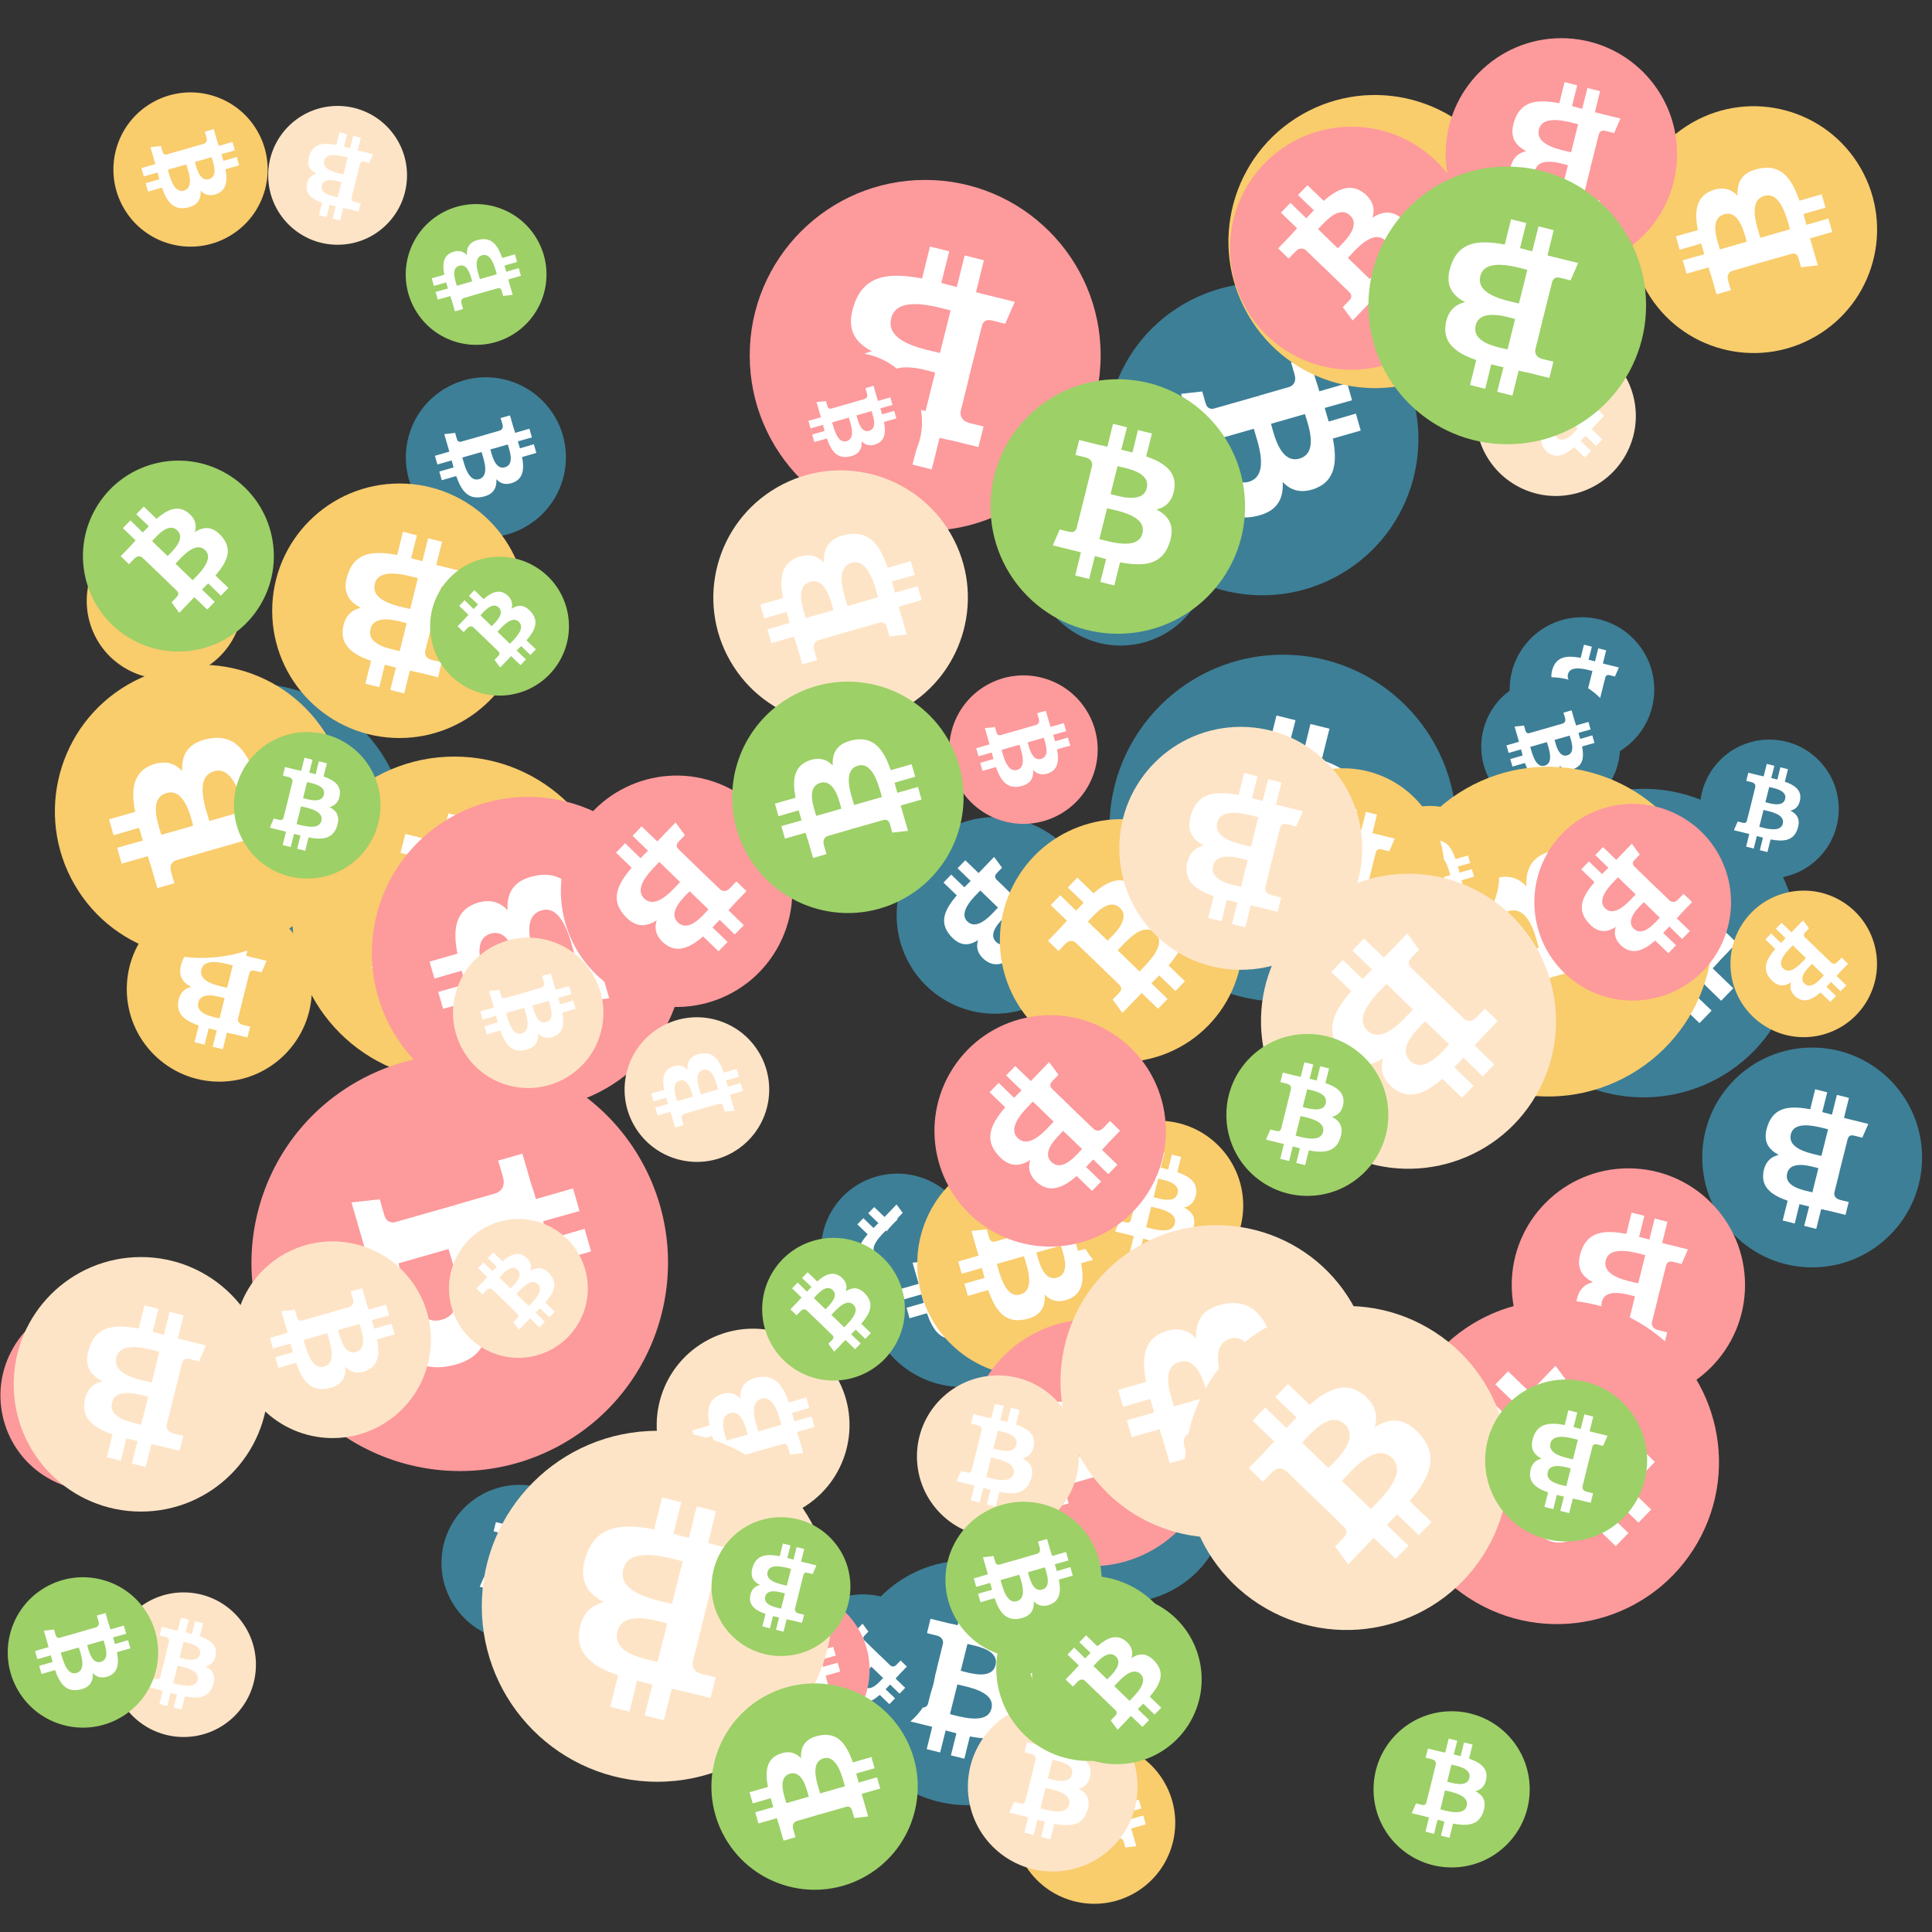 <svg viewBox="0 0 1024 1024"  xmlns="http://www.w3.org/2000/svg">
<rect x="0" y="0" width="1024" height="1024" fill="#333333" stroke="none"/>
<defs>
 <g id="asset1506" desc="Material Icons (Apache 2.0)/Logos/Bitcoin Logo">
  <path d="M738 439 c10 -68 -42 -105 -113 -129 l23 -92 -56 -14 -22 90 c-15 -4 -30 -7 -45 -11 l23 -90 -56 -14 -23 92 c-12 -3 -24 -6 -36 -8 l0 0 -77 -19 -15 60 c0 0 42 10 41 10 23 6 27 21 26 33 l-26 105 c2 0 4 1 6 2 -2 0 -4 -1 -6 -1 l-37 147 c-3 7 -10 17 -26 13 1 1 -41 -10 -41 -10 l-28 64 73 18 c14 3 27 7 40 10 l-23 93 56 14 23 -92 c15 4 30 8 45 12 l-23 92 56 14 23 -93 c96 18 168 11 198 -76 24 -70 -1 -110 -52 -136 37 -8 64 -33 72 -82 l0 0 zm-128 180 c-17 70 -135 32 -173 23 l31 -124 c38 10 160 28 142 101 zm17 -181 c-16 63 -114 31 -145 23 l28 -112 c32 8 134 23 117 89 l0 0 z" />
 </g>
<g id="asset1506_coin"><circle cx="511" cy="511" r="511" /><use href="#asset1506" fill="#FFF"/></g><g id="bitcoinArt190">
<use href="#asset1506_coin" fill="#3D7F97" transform="translate(435,622) scale(0.079, 0.079) rotate(120, 512, 512)" />
<use href="#asset1506_coin" fill="#3D7F97" transform="translate(789,418) scale(0.160, 0.160) rotate(2640, 512, 512)" />
<use href="#asset1506_coin" fill="#3D7F97" transform="translate(540,739) scale(0.108, 0.108) rotate(1500, 512, 512)" />
<use href="#asset1506_coin" fill="#3D7F97" transform="translate(448,827) scale(0.127, 0.127) rotate(1080, 512, 512)" />
<use href="#asset1506_coin" fill="#3D7F97" transform="translate(547,248) scale(0.092, 0.092) rotate(3540, 512, 512)" />
<use href="#asset1506_coin" fill="#3D7F97" transform="translate(588,347) scale(0.180, 0.180) rotate(1800, 512, 512)" />
<use href="#asset1506_coin" fill="#3D7F97" transform="translate(419,845) scale(0.075, 0.075) rotate(1920, 512, 512)" />
<use href="#asset1506_coin" fill="#3D7F97" transform="translate(901,392) scale(0.072, 0.072) rotate(1440, 512, 512)" />
<use href="#asset1506_coin" fill="#3D7F97" transform="translate(475,433) scale(0.102, 0.102) rotate(1920, 512, 512)" />
<use href="#asset1506_coin" fill="#3D7F97" transform="translate(800,327) scale(0.075, 0.075) rotate(1620, 512, 512)" />
<use href="#asset1506_coin" fill="#3D7F97" transform="translate(52,362) scale(0.160, 0.160) rotate(600, 512, 512)" />
<use href="#asset1506_coin" fill="#3D7F97" transform="translate(234,787) scale(0.081, 0.081) rotate(1080, 512, 512)" />
<use href="#asset1506_coin" fill="#3D7F97" transform="translate(785,359) scale(0.072, 0.072) rotate(420, 512, 512)" />
<use href="#asset1506_coin" fill="#3D7F97" transform="translate(459,633) scale(0.100, 0.100) rotate(780, 512, 512)" />
<use href="#asset1506_coin" fill="#3D7F97" transform="translate(586,150) scale(0.162, 0.162) rotate(1500, 512, 512)" />
<use href="#asset1506_coin" fill="#3D7F97" transform="translate(215,200) scale(0.083, 0.083) rotate(60, 512, 512)" />
<use href="#asset1506_coin" fill="#3D7F97" transform="translate(902,555) scale(0.114, 0.114) rotate(2700, 512, 512)" />
<use href="#asset1506_coin" fill="#F9CC6C" transform="translate(733,406) scale(0.171, 0.171) rotate(1680, 512, 512)" />
<use href="#asset1506_coin" fill="#F9CC6C" transform="translate(721,427) scale(0.072, 0.072) rotate(3120, 512, 512)" />
<use href="#asset1506_coin" fill="#F9CC6C" transform="translate(486,610) scale(0.117, 0.117) rotate(2220, 512, 512)" />
<use href="#asset1506_coin" fill="#F9CC6C" transform="translate(67,475) scale(0.096, 0.096) rotate(3420, 512, 512)" />
<use href="#asset1506_coin" fill="#F9CC6C" transform="translate(29,352) scale(0.152, 0.152) rotate(3480, 512, 512)" />
<use href="#asset1506_coin" fill="#F9CC6C" transform="translate(651,50) scale(0.152, 0.152) rotate(960, 512, 512)" />
<use href="#asset1506_coin" fill="#F9CC6C" transform="translate(46,277) scale(0.081, 0.081) rotate(660, 512, 512)" />
<use href="#asset1506_coin" fill="#F9CC6C" transform="translate(530,434) scale(0.126, 0.126) rotate(3180, 512, 512)" />
<use href="#asset1506_coin" fill="#F9CC6C" transform="translate(60,49) scale(0.080, 0.080) rotate(2940, 512, 512)" />
<use href="#asset1506_coin" fill="#F9CC6C" transform="translate(658,407) scale(0.105, 0.105) rotate(3060, 512, 512)" />
<use href="#asset1506_coin" fill="#F9CC6C" transform="translate(917,472) scale(0.076, 0.076) rotate(3000, 512, 512)" />
<use href="#asset1506_coin" fill="#F9CC6C" transform="translate(864,56) scale(0.128, 0.128) rotate(2040, 512, 512)" />
<use href="#asset1506_coin" fill="#F9CC6C" transform="translate(569,594) scale(0.088, 0.088) rotate(0, 512, 512)" />
<use href="#asset1506_coin" fill="#F9CC6C" transform="translate(144,256) scale(0.132, 0.132) rotate(2340, 512, 512)" />
<use href="#asset1506_coin" fill="#F9CC6C" transform="translate(537,923) scale(0.084, 0.084) rotate(1320, 512, 512)" />
<use href="#asset1506_coin" fill="#F9CC6C" transform="translate(155,401) scale(0.168, 0.168) rotate(0, 512, 512)" />
<use href="#asset1506_coin" fill="#F9CC6C" transform="translate(362,831) scale(0.078, 0.078) rotate(2220, 512, 512)" />
<use href="#asset1506_coin" fill="#FD9A9C" transform="translate(813,426) scale(0.102, 0.102) rotate(1200, 512, 512)" />
<use href="#asset1506_coin" fill="#FD9A9C" transform="translate(197,422) scale(0.162, 0.162) rotate(960, 512, 512)" />
<use href="#asset1506_coin" fill="#FD9A9C" transform="translate(375,842) scale(0.084, 0.084) rotate(3120, 512, 512)" />
<use href="#asset1506_coin" fill="#FD9A9C" transform="translate(766,20) scale(0.120, 0.120) rotate(540, 512, 512)" />
<use href="#asset1506_coin" fill="#FD9A9C" transform="translate(0,689) scale(0.099, 0.099) rotate(840, 512, 512)" />
<use href="#asset1506_coin" fill="#FD9A9C" transform="translate(503,358) scale(0.077, 0.077) rotate(2580, 512, 512)" />
<use href="#asset1506_coin" fill="#FD9A9C" transform="translate(801,619) scale(0.121, 0.121) rotate(180, 512, 512)" />
<use href="#asset1506_coin" fill="#FD9A9C" transform="translate(495,538) scale(0.120, 0.120) rotate(1200, 512, 512)" />
<use href="#asset1506_coin" fill="#FD9A9C" transform="translate(133,559) scale(0.216, 0.216) rotate(2940, 512, 512)" />
<use href="#asset1506_coin" fill="#FD9A9C" transform="translate(739,689) scale(0.168, 0.168) rotate(1200, 512, 512)" />
<use href="#asset1506_coin" fill="#FD9A9C" transform="translate(323,854) scale(0.072, 0.072) rotate(3120, 512, 512)" />
<use href="#asset1506_coin" fill="#FD9A9C" transform="translate(397,95) scale(0.182, 0.182) rotate(540, 512, 512)" />
<use href="#asset1506_coin" fill="#FD9A9C" transform="translate(415,187) scale(0.072, 0.072) rotate(1500, 512, 512)" />
<use href="#asset1506_coin" fill="#FD9A9C" transform="translate(652,67) scale(0.126, 0.126) rotate(2100, 512, 512)" />
<use href="#asset1506_coin" fill="#FD9A9C" transform="translate(650,702) scale(0.081, 0.081) rotate(1620, 512, 512)" />
<use href="#asset1506_coin" fill="#FD9A9C" transform="translate(297,411) scale(0.120, 0.120) rotate(120, 512, 512)" />
<use href="#asset1506_coin" fill="#FD9A9C" transform="translate(513,699) scale(0.128, 0.128) rotate(2760, 512, 512)" />
<use href="#asset1506_coin" fill="#FEE4C6" transform="translate(348,704) scale(0.100, 0.100) rotate(3480, 512, 512)" />
<use href="#asset1506_coin" fill="#FEE4C6" transform="translate(240,497) scale(0.078, 0.078) rotate(420, 512, 512)" />
<use href="#asset1506_coin" fill="#FEE4C6" transform="translate(562,649) scale(0.162, 0.162) rotate(3480, 512, 512)" />
<use href="#asset1506_coin" fill="#FEE4C6" transform="translate(142,56) scale(0.072, 0.072) rotate(1980, 512, 512)" />
<use href="#asset1506_coin" fill="#FEE4C6" transform="translate(59,844) scale(0.075, 0.075) rotate(1800, 512, 512)" />
<use href="#asset1506_coin" fill="#FEE4C6" transform="translate(331,539) scale(0.075, 0.075) rotate(960, 512, 512)" />
<use href="#asset1506_coin" fill="#FEE4C6" transform="translate(238,646) scale(0.072, 0.072) rotate(2100, 512, 512)" />
<use href="#asset1506_coin" fill="#FEE4C6" transform="translate(668,463) scale(0.153, 0.153) rotate(840, 512, 512)" />
<use href="#asset1506_coin" fill="#FEE4C6" transform="translate(628,692) scale(0.168, 0.168) rotate(660, 512, 512)" />
<use href="#asset1506_coin" fill="#FEE4C6" transform="translate(513,902) scale(0.088, 0.088) rotate(1440, 512, 512)" />
<use href="#asset1506_coin" fill="#FEE4C6" transform="translate(378,249) scale(0.132, 0.132) rotate(240, 512, 512)" />
<use href="#asset1506_coin" fill="#FEE4C6" transform="translate(486,729) scale(0.084, 0.084) rotate(2880, 512, 512)" />
<use href="#asset1506_coin" fill="#FEE4C6" transform="translate(255,758) scale(0.182, 0.182) rotate(2340, 512, 512)" />
<use href="#asset1506_coin" fill="#FEE4C6" transform="translate(7,666) scale(0.132, 0.132) rotate(1620, 512, 512)" />
<use href="#asset1506_coin" fill="#FEE4C6" transform="translate(124,658) scale(0.102, 0.102) rotate(2220, 512, 512)" />
<use href="#asset1506_coin" fill="#FEE4C6" transform="translate(593,385) scale(0.126, 0.126) rotate(3420, 512, 512)" />
<use href="#asset1506_coin" fill="#FEE4C6" transform="translate(782,178) scale(0.083, 0.083) rotate(2280, 512, 512)" />
<use href="#asset1506_coin" fill="#9DD067" transform="translate(44,244) scale(0.099, 0.099) rotate(1740, 512, 512)" />
<use href="#asset1506_coin" fill="#9DD067" transform="translate(377,892) scale(0.107, 0.107) rotate(2400, 512, 512)" />
<use href="#asset1506_coin" fill="#9DD067" transform="translate(124,388) scale(0.076, 0.076) rotate(0, 512, 512)" />
<use href="#asset1506_coin" fill="#9DD067" transform="translate(728,907) scale(0.081, 0.081) rotate(1080, 512, 512)" />
<use href="#asset1506_coin" fill="#9DD067" transform="translate(525,201) scale(0.132, 0.132) rotate(720, 512, 512)" />
<use href="#asset1506_coin" fill="#9DD067" transform="translate(377,804) scale(0.072, 0.072) rotate(900, 512, 512)" />
<use href="#asset1506_coin" fill="#9DD067" transform="translate(215,108) scale(0.073, 0.073) rotate(600, 512, 512)" />
<use href="#asset1506_coin" fill="#9DD067" transform="translate(4,836) scale(0.078, 0.078) rotate(2220, 512, 512)" />
<use href="#asset1506_coin" fill="#9DD067" transform="translate(528,835) scale(0.096, 0.096) rotate(3120, 512, 512)" />
<use href="#asset1506_coin" fill="#9DD067" transform="translate(725,88) scale(0.144, 0.144) rotate(540, 512, 512)" />
<use href="#asset1506_coin" fill="#9DD067" transform="translate(228,295) scale(0.072, 0.072) rotate(300, 512, 512)" />
<use href="#asset1506_coin" fill="#9DD067" transform="translate(547,845) scale(0.088, 0.088) rotate(2100, 512, 512)" />
<use href="#asset1506_coin" fill="#9DD067" transform="translate(787,731) scale(0.084, 0.084) rotate(2340, 512, 512)" />
<use href="#asset1506_coin" fill="#9DD067" transform="translate(501,796) scale(0.081, 0.081) rotate(2940, 512, 512)" />
<use href="#asset1506_coin" fill="#9DD067" transform="translate(404,656) scale(0.074, 0.074) rotate(300, 512, 512)" />
<use href="#asset1506_coin" fill="#9DD067" transform="translate(388,361) scale(0.120, 0.120) rotate(1680, 512, 512)" />
<use href="#asset1506_coin" fill="#9DD067" transform="translate(650,548) scale(0.084, 0.084) rotate(0, 512, 512)" />
</g>
</defs>
<use href="#bitcoinArt190" />
</svg>
